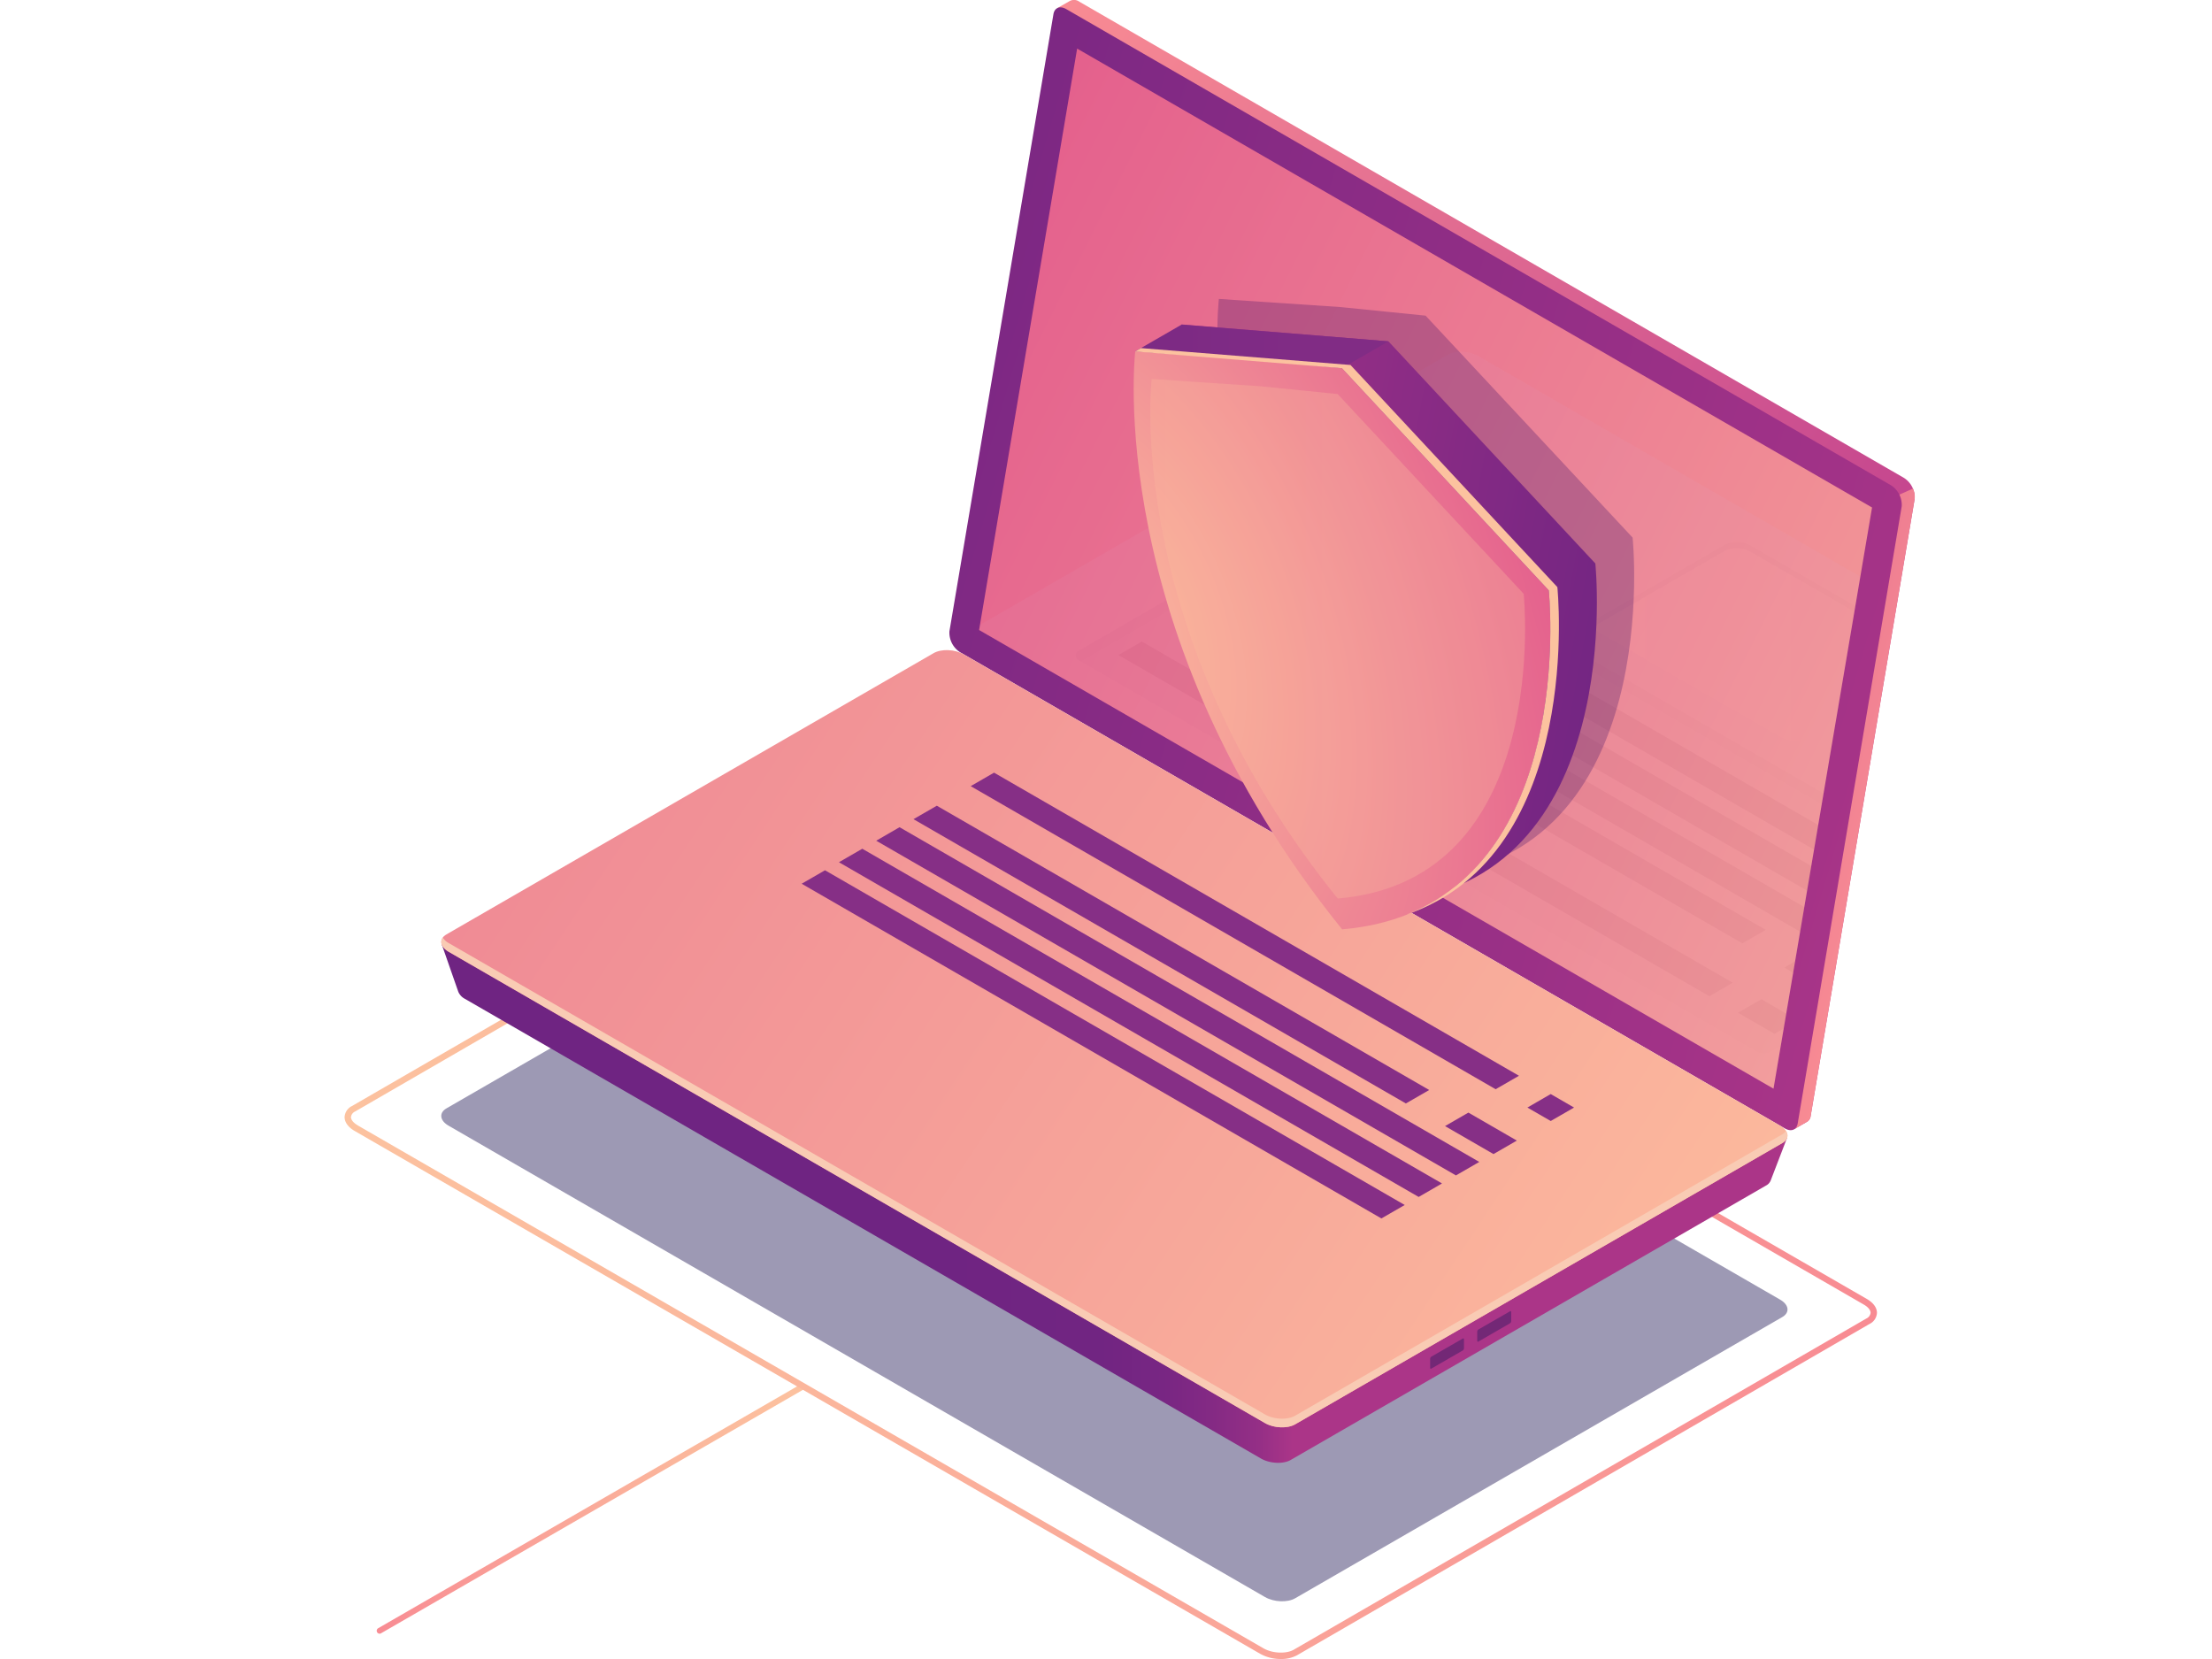 <svg id="Ñëîé_1" data-name="Ñëîé 1" xmlns="http://www.w3.org/2000/svg" xmlns:xlink="http://www.w3.org/1999/xlink" viewBox="0 0 600 450"><defs><style>.cls-1{fill:none;}.cls-2{fill:url(#Áåçûìÿííûé_ãðàäèåíò_84);}.cls-3{fill:url(#Áåçûìÿííûé_ãðàäèåíò_165);}.cls-4{fill:url(#Áåçûìÿííûé_ãðàäèåíò_165-2);}.cls-5{fill:url(#Áåçûìÿííûé_ãðàäèåíò_146);}.cls-6{fill:url(#Áåçûìÿííûé_ãðàäèåíò_126);}.cls-7{fill:#0b0244;opacity:0.4;}.cls-8{fill:url(#Áåçûìÿííûé_ãðàäèåíò_6);}.cls-9{fill:url(#Áåçûìÿííûé_ãðàäèåíò_15);}.cls-10{fill:url(#Áåçûìÿííûé_ãðàäèåíò_126-2);}.cls-11{fill:#f9cbb4;}.cls-12{fill:#732876;}.cls-13{fill:#862f86;}.cls-14{opacity:0.05;}.cls-15{clip-path:url(#clip-path);}.cls-16{fill:url(#Áåçûìÿííûé_ãðàäèåíò_4);}.cls-17{fill:url(#Áåçûìÿííûé_ãðàäèåíò_4-2);}.cls-18{fill:#9198db;}.cls-19{fill:#adb1f2;}.cls-20{fill:#24126a;}.cls-21{fill:#451368;}.cls-21,.cls-25{opacity:0.3;}.cls-22{fill:url(#Áåçûìÿííûé_ãðàäèåíò_146-2);}.cls-23{fill:url(#Áåçûìÿííûé_ãðàäèåíò_142);}.cls-24{fill:url(#Áåçûìÿííûé_ãðàäèåíò_36);}.cls-25{fill:url(#Áåçûìÿííûé_ãðàäèåíò_244);}.cls-26{fill:#fcc29f;}</style><linearGradient id="Áåçûìÿííûé_ãðàäèåíò_84" x1="-217.14" y1="-600.6" x2="-82.74" y2="-600.6" gradientTransform="matrix(0.87, -0.5, 0, 1.15, 290.24, 1027.74)" gradientUnits="userSpaceOnUse"><stop offset="0" stop-color="#f88b93"/><stop offset="0.15" stop-color="#f99595"/><stop offset="0.7" stop-color="#fbb69c"/><stop offset="1" stop-color="#fcc29f"/></linearGradient><linearGradient id="Áåçûìÿííûé_ãðàäèåíò_165" x1="479.47" y1="205.07" x2="249.31" y2="70.61" gradientUnits="userSpaceOnUse"><stop offset="0" stop-color="#c5468f"/><stop offset="1" stop-color="#f88b93"/></linearGradient><linearGradient id="Áåçûìÿííûé_ãðàäèåíò_165-2" x1="540.14" y1="191.85" x2="429.9" y2="222.33" gradientTransform="matrix(-1, 0, 0, 1, 943.2, 0)" xlink:href="#Áåçûìÿííûé_ãðàäèåíò_165"/><linearGradient id="Áåçûìÿííûé_ãðàäèåíò_146" x1="170.71" y1="90.45" x2="542.25" y2="200.25" gradientUnits="userSpaceOnUse"><stop offset="0" stop-color="#6f2482"/><stop offset="1" stop-color="#ab3588"/></linearGradient><linearGradient id="Áåçûìÿííûé_ãðàäèåíò_126" x1="647.54" y1="285.22" x2="252.08" y2="86.7" gradientUnits="userSpaceOnUse"><stop offset="0" stop-color="#fcba9d"/><stop offset="0.56" stop-color="#ee8594"/><stop offset="1" stop-color="#e4608d"/></linearGradient><linearGradient id="Áåçûìÿííûé_ãðàäèåíò_6" x1="93.47" y1="329.56" x2="509.11" y2="329.56" gradientUnits="userSpaceOnUse"><stop offset="0" stop-color="#fcc29f"/><stop offset="0.3" stop-color="#fbb69c"/><stop offset="0.85" stop-color="#f99595"/><stop offset="1" stop-color="#f88b93"/></linearGradient><linearGradient id="Áåçûìÿííûé_ãðàäèåíò_15" x1="427.18" y1="293.92" x2="862.83" y2="293.92" gradientTransform="matrix(-1, 0, 0, 1, 943.2, 0)" gradientUnits="userSpaceOnUse"><stop offset="0.38" stop-color="#ab3588"/><stop offset="0.38" stop-color="#aa3588"/><stop offset="0.4" stop-color="#952f86"/><stop offset="0.43" stop-color="#842a84"/><stop offset="0.46" stop-color="#782683"/><stop offset="0.5" stop-color="#712582"/><stop offset="0.61" stop-color="#6f2482"/></linearGradient><linearGradient id="Áåçûìÿííûé_ãðàäèåíò_126-2" x1="490.74" y1="381.34" x2="1071.9" y2="-4.06" gradientTransform="matrix(-1, 0, 0, 1, 943.2, 0)" xlink:href="#Áåçûìÿííûé_ãðàäèåíò_126"/><clipPath id="clip-path"><polygon id="SVGID" class="cls-1" points="292.17 13.18 507.79 137.66 481.06 295.3 265.58 170.89 292.17 13.18"/></clipPath><linearGradient id="Áåçûìÿííûé_ãðàäèåíò_4" x1="441.53" y1="200.81" x2="806.69" y2="200.81" gradientTransform="matrix(-1, 0, 0, 1, 943.2, 0)" gradientUnits="userSpaceOnUse"><stop offset="0" stop-color="#c0bff6"/><stop offset="0.29" stop-color="#c5c4f7"/><stop offset="0.64" stop-color="#d3d2f9"/><stop offset="1" stop-color="#e9e9fd"/></linearGradient><linearGradient id="Áåçûìÿííûé_ãðàäèåíò_4-2" x1="417.5" y1="174.01" x2="510.97" y2="174.01" xlink:href="#Áåçûìÿííûé_ãðàäèåíò_4"/><linearGradient id="Áåçûìÿííûé_ãðàäèåíò_146-2" x1="-6248.21" y1="2803.48" x2="-6415.11" y2="2766.12" gradientTransform="matrix(0.87, 0.5, 0, 1.15, 5873.25, 130.67)" xlink:href="#Áåçûìÿííûé_ãðàäèåíò_146"/><linearGradient id="Áåçûìÿííûé_ãðàäèåíò_142" x1="-5786.24" y1="93.96" x2="-5612.76" y2="93.96" gradientTransform="translate(5970.1)" gradientUnits="userSpaceOnUse"><stop offset="0" stop-color="#6f2482"/><stop offset="1" stop-color="#812c85"/></linearGradient><radialGradient id="Áåçûìÿííûé_ãðàäèåíò_36" cx="-6405.55" cy="2816.43" r="155.01" gradientTransform="matrix(0.87, 0.5, 0, 1.15, 5873.25, 130.67)" xlink:href="#Áåçûìÿííûé_ãðàäèåíò_126"/><linearGradient id="Áåçûìÿííûé_ãðàäèåíò_244" x1="-6421.76" y1="2793.96" x2="-6304.37" y2="2793.96" gradientTransform="matrix(0.87, 0.5, 0, 1.15, 5873.25, 130.67)" gradientUnits="userSpaceOnUse"><stop offset="0" stop-color="#fcba9d"/><stop offset="1" stop-color="#fcc29f"/></linearGradient></defs><title>laptop-shiled</title><path class="cls-2" d="M103,443.14a.8.8,0,0,1-.4-1.5l114.79-66.27a.8.8,0,1,1,.8,1.39L103.4,443A.8.8,0,0,1,103,443.14Z"/><path class="cls-3" d="M261,169.22,289,3.17l-2.25-.95L290.16.28v0a2.43,2.43,0,0,1,2.61.18L516.45,129.63a6.32,6.32,0,0,1,2.9,5.68L491.14,302.69a2.1,2.1,0,0,1-1.18,1.7h0l-3.31,1.91-.57-3.09.19.06L263.94,174.9A6.32,6.32,0,0,1,261,169.22Z"/><path class="cls-4" d="M515.2,134.17l3.68-1.63a5.06,5.06,0,0,1,.47,2.77L491.14,302.69a2.1,2.1,0,0,1-1.18,1.7h0l-3.31,1.91-.57-3.09.19.06L475,296.78Z"/><path class="cls-5" d="M260.43,176.92,484.12,306.07c1.73,1,3.21.42,3.51-1.37l28.21-167.38a6.32,6.32,0,0,0-2.9-5.68L289.25,2.49c-1.73-1-3.21-.42-3.51,1.37L257.53,171.24A6.32,6.32,0,0,0,260.43,176.92Z"/><polygon class="cls-6" points="292.17 13.18 507.79 137.66 481.06 295.3 265.58 170.89 292.17 13.18"/><path class="cls-7" d="M121.71,305.36,343.12,433.19c2.42,1.4,6.09,1.55,8.19.34l132.13-76.28c2.1-1.21,1.84-3.33-.59-4.73L261.44,224.69c-2.42-1.4-6.09-1.55-8.19-.34L121.12,300.63C119,301.84,119.28,304,121.71,305.36Z"/><path class="cls-8" d="M347.4,450a11.38,11.38,0,0,1-5.56-1.4L96.13,306.73h0c-1.69-1-2.66-2.33-2.66-3.72a3.54,3.54,0,0,1,2-3l155.32-89.84c2.6-1.5,7-1.34,10,.38L506.46,352.39c1.69,1,2.66,2.33,2.66,3.72a3.54,3.54,0,0,1-2,3L351.79,449A8.91,8.91,0,0,1,347.4,450ZM97,305.24,342.71,447.1c2.41,1.39,6.17,1.56,8.22.38l155.32-89.84a1.94,1.94,0,0,0,1.14-1.53c0-.74-.67-1.57-1.79-2.22L259.88,212c-2.4-1.39-6.17-1.56-8.22-.38L96.34,301.48A1.94,1.94,0,0,0,95.2,303c0,.74.67,1.57,1.79,2.22Z"/><path class="cls-9" d="M119.82,256.16,132,262.54l122.41-70.67c2-1.18,5.63-1,8,.33L473.55,314.09c2-1.13,11.23-5.56,11.23-5.56l-4.47,11.64h0a2.66,2.66,0,0,1-1.25,1.39L350.12,396c-2,1.18-5.63,1-8-.33l-216-124.73a3.86,3.86,0,0,1-1.81-1.93h0Z"/><path class="cls-10" d="M121.71,258.17,343.12,386c2.42,1.4,6.09,1.55,8.19.34l132.13-76.28c2.1-1.21,1.84-3.33-.59-4.73L261.44,177.5c-2.42-1.4-6.09-1.55-8.19-.34L121.12,253.44C119,254.65,119.28,256.77,121.71,258.17Z"/><path class="cls-11" d="M483.44,307.69,351.31,384c-2.1,1.21-5.77,1.06-8.19-.34L121.71,255.8a4.5,4.5,0,0,1-1.6-1.46c-.86,1.2-.31,2.73,1.6,3.83L343.12,386c2.42,1.4,6.09,1.55,8.19.34l132.13-76.28c1.45-.84,1.75-2.1,1-3.27A3.14,3.14,0,0,1,483.44,307.69Z"/><path class="cls-12" d="M409.91,358.35v-2.43c0-.23-.14-.34-.31-.24L401,360.63a.75.75,0,0,0-.31.6v2.43c0,.23.14.34.31.24l8.56-4.94A.75.75,0,0,0,409.91,358.35Z"/><path class="cls-12" d="M397.1,365.74v-2.43c0-.23-.14-.34-.31-.24L388.23,368a.75.75,0,0,0-.31.6V371c0,.23.14.34.31.24l8.56-4.94A.75.75,0,0,0,397.1,365.74Z"/><polygon class="cls-13" points="263.3 213.24 405.69 295.45 412.02 291.8 269.63 209.58 263.3 213.24"/><polygon class="cls-13" points="247.78 222.2 381.34 299.31 387.67 295.66 254.11 218.55 247.78 222.2"/><polygon class="cls-13" points="237.67 228.04 394.92 318.83 401.25 315.17 244 224.38 237.67 228.04"/><polygon class="cls-13" points="227.56 233.88 384.81 324.67 391.14 321.01 233.89 230.22 227.56 233.88"/><polygon class="cls-13" points="217.45 239.71 374.7 330.5 381.03 326.85 223.78 236.06 217.45 239.71"/><polygon class="cls-13" points="414.3 300.42 420.63 304.07 426.96 300.42 420.63 296.76 414.3 300.42"/><polygon class="cls-13" points="391.96 305.45 405.11 313.04 411.44 309.38 398.3 301.79 391.96 305.45"/><g class="cls-14"><g class="cls-15"><path class="cls-16" d="M261.22,177.23,482.63,305.07c2.42,1.4,6.09,1.55,8.19.34L623,229.12c2.1-1.21,1.84-3.33-.59-4.73L400.95,96.56c-2.42-1.4-6.09-1.55-8.19-.34L260.63,172.5C258.53,173.72,258.79,175.83,261.22,177.23Z"/><path class="cls-17" d="M483.29,200.15l-49.61-28.64c-1.94-1.12-1.94-2.93,0-4.05l33.93-19.59a7.76,7.76,0,0,1,7,0l49.61,28.64c1.94,1.12,1.94,2.93,0,4.05l-33.93,19.59A7.76,7.76,0,0,1,483.29,200.15Z"/><path class="cls-18" d="M524.24,178.17l-49.61-28.64a7.76,7.76,0,0,0-7,0l-33.93,19.59a3,3,0,0,0-1.22,1.2c-.51-1-.12-2.08,1.22-2.86l33.93-19.59a7.76,7.76,0,0,1,7,0l49.61,28.64c1.34.77,1.73,1.88,1.22,2.86A3,3,0,0,0,524.24,178.17Z"/><path class="cls-19" d="M546.05,244.91l-184-106.23a4,4,0,0,0-4,0l-65.52,37.91a1.41,1.41,0,0,0,0,2.45L476.48,285.22a4,4,0,0,0,4,0l65.61-37.86A1.41,1.41,0,0,0,546.05,244.91Z"/><path class="cls-18" d="M546.05,247.36l-.66.38L362.05,141.89a4,4,0,0,0-4,0l-64.86,37.53-.66-.38a1.41,1.41,0,0,1,0-2.45l65.52-37.91a4,4,0,0,1,4,0l184,106.23A1.41,1.41,0,0,1,546.05,247.36Z"/><polygon class="cls-20" points="309.71 174.01 470.01 266.56 463.66 270.22 303.37 177.68 309.71 174.01"/><polygon class="cls-20" points="326.61 164.26 478.96 252.22 472.61 255.89 320.25 167.92 326.61 164.26"/><polygon class="cls-20" points="490.34 258.79 504.57 267 498.22 270.67 483.99 262.45 490.34 258.79"/><polygon class="cls-20" points="477.77 271.04 487.68 276.76 481.33 280.42 471.42 274.7 477.77 271.04"/><polygon class="cls-20" points="337.19 158.15 515.15 260.89 508.8 264.56 330.84 161.81 337.19 158.15"/><polygon class="cls-20" points="347.77 152.04 525.73 254.78 519.38 258.45 341.42 155.7 347.77 152.04"/><polygon class="cls-20" points="358.35 145.93 536.32 248.68 529.97 252.34 352 149.59 358.35 145.93"/></g></g><path class="cls-21" d="M386.69,85.62l-23.07-2.33-33-2.21s-9,76.07,56.11,156.74c65.13-5.47,56.11-92,56.11-92Z"/><path class="cls-22" d="M432.73,152.84,376.61,92.59,320.5,88s-9,76.07,56.11,156.74C441.74,239.32,432.73,152.84,432.73,152.84Z"/><polygon class="cls-23" points="320.5 88.05 307.88 95.34 363.99 99.88 376.61 92.59 320.5 88.05"/><path class="cls-24" d="M420.1,160.13,364,99.88l-23.07-2.33-33-2.21s-9,76.07,56.11,156.74C429.12,246.61,420.1,160.13,420.1,160.13Z"/><path class="cls-25" d="M413.29,161.06l-50.45-54.17-20.74-2.1-29.71-2s-8.11,68.39,50.45,140.93C421.4,238.82,413.29,161.06,413.29,161.06Z"/><path class="cls-26" d="M420.1,160.13,364,99.88l-56.11-4.54,1.59-.92L366.32,99l56.11,60.25s7.53,72.29-41,88.86C427.38,230.08,420.1,160.13,420.1,160.13Z"/></svg>